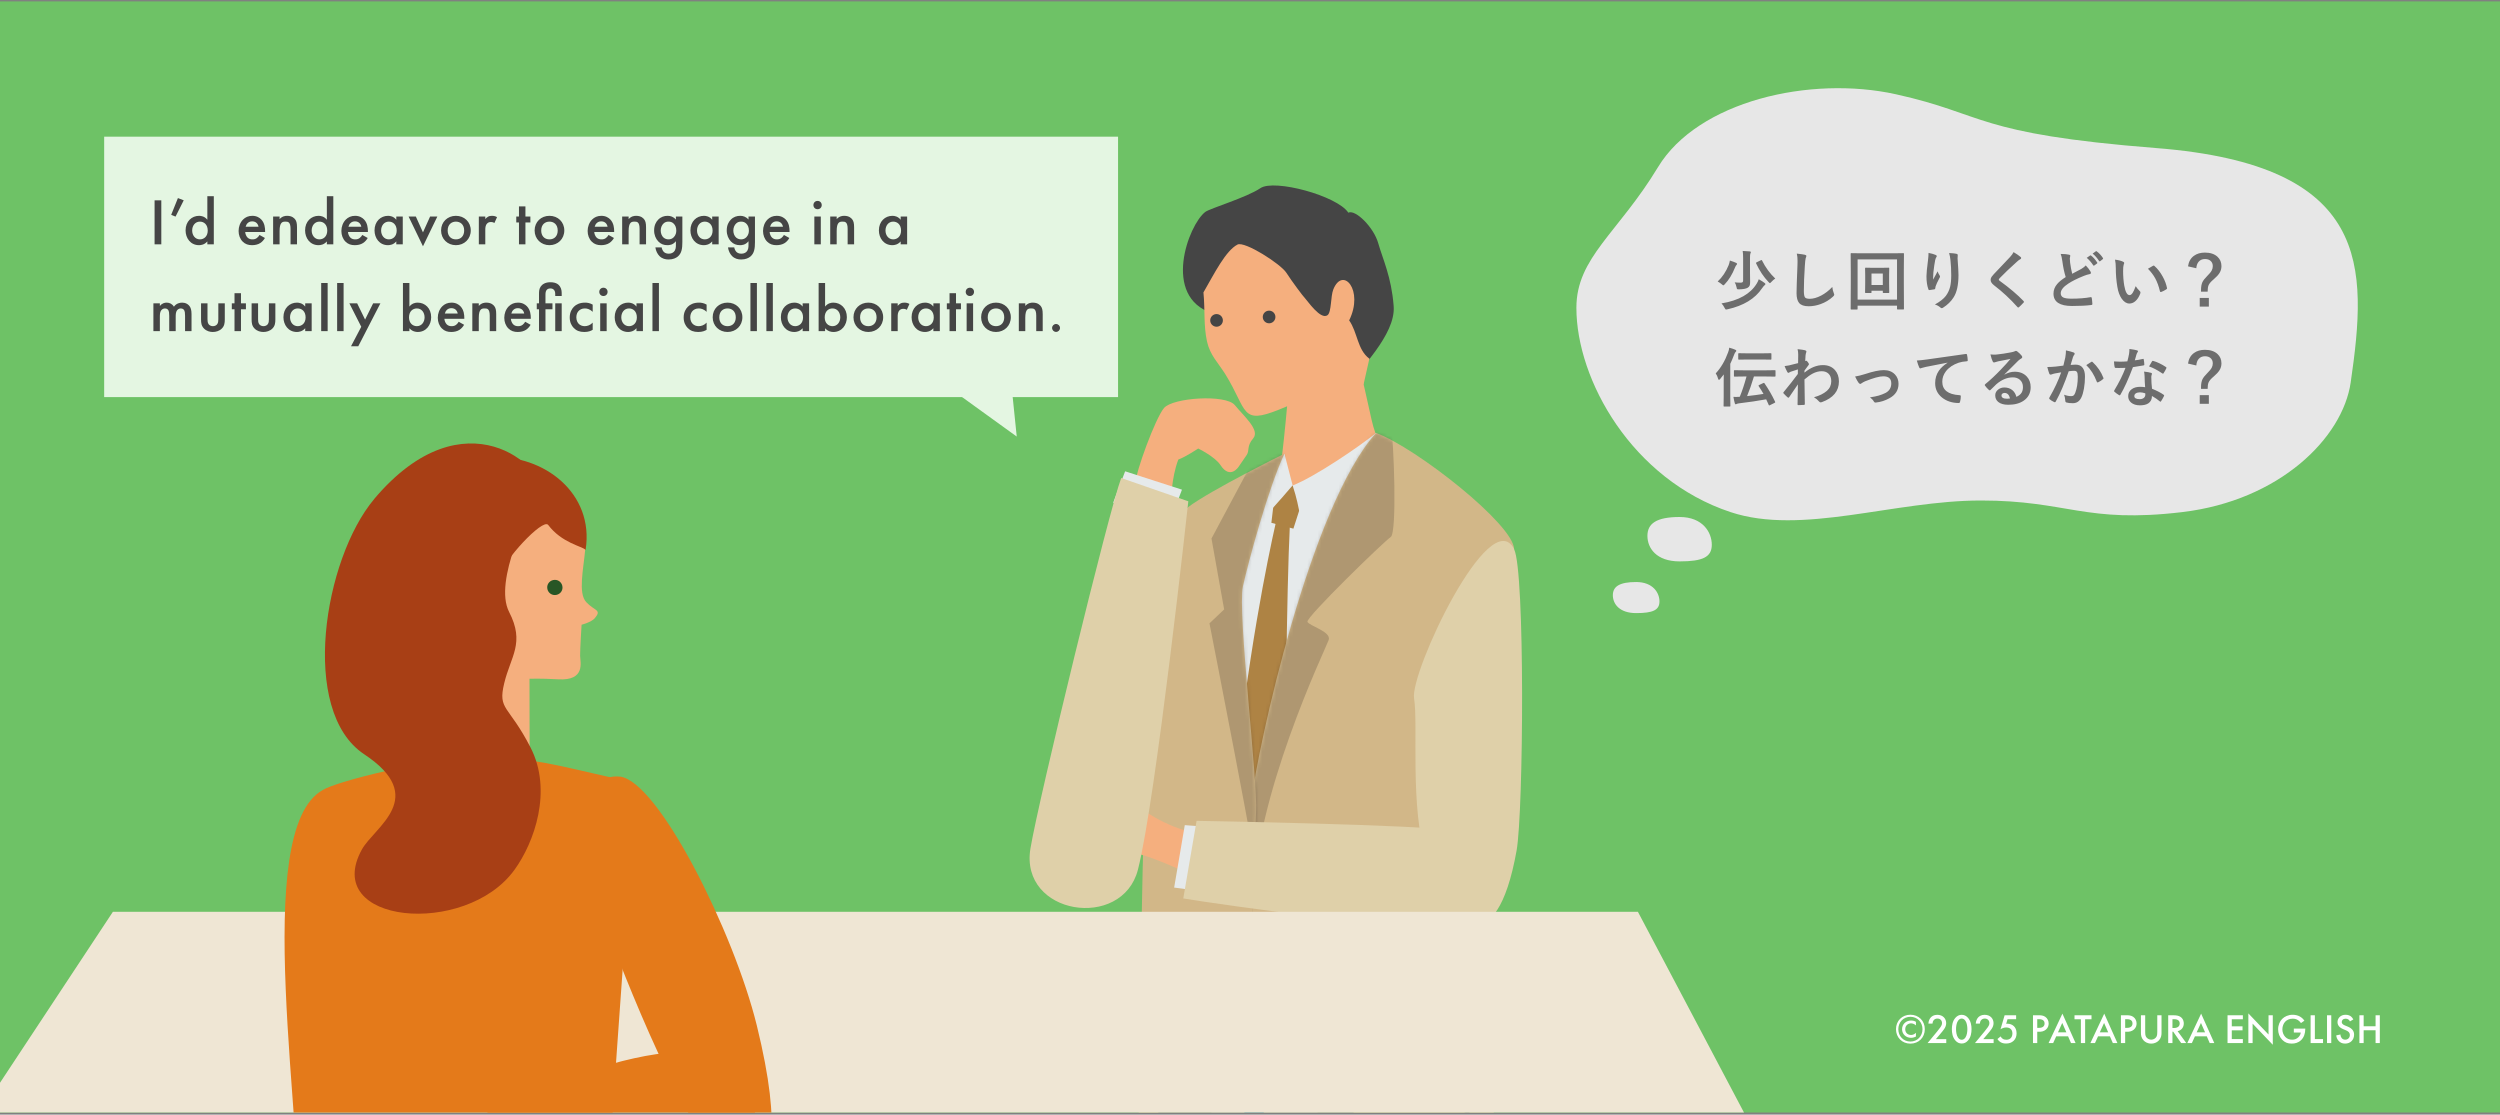 <svg width="720" height="321" viewBox="0 0 720 321" fill="none" xmlns="http://www.w3.org/2000/svg">
<rect x="0" y="0" width="720" height="321" fill="#808080" stroke="none"/>
<g clip-path="url(#clip0_6789_26159)">
<rect width="720" height="320" transform="translate(0 0.4)" fill="#6EC266"/>
<path d="M546.043 296.404C546.043 294.016 547.795 292.24 550.195 292.24C552.595 292.24 554.347 294.016 554.347 296.404C554.347 298.792 552.595 300.568 550.195 300.568C547.795 300.568 546.043 298.792 546.043 296.404ZM553.675 296.404C553.675 294.412 552.223 292.84 550.195 292.84C548.167 292.84 546.715 294.412 546.715 296.404C546.715 298.408 548.179 299.968 550.195 299.968C552.211 299.968 553.675 298.408 553.675 296.404ZM551.791 294.28V295.324C551.371 294.916 550.831 294.724 550.375 294.724C549.607 294.724 548.707 295.264 548.707 296.416C548.707 297.388 549.391 298.072 550.387 298.072C550.759 298.072 551.263 297.952 551.791 297.46V298.516C551.383 298.744 550.903 298.888 550.375 298.888C548.899 298.888 547.795 297.832 547.795 296.416C547.795 294.952 548.923 293.908 550.423 293.908C550.747 293.908 551.215 293.944 551.791 294.28ZM560.524 299.272V300.4H555.148L557.92 297.04C558.196 296.704 558.616 296.176 558.88 295.792C559.108 295.456 559.3 295.108 559.3 294.64C559.3 293.968 558.856 293.344 557.968 293.344C557.068 293.344 556.6 294.04 556.552 294.796H555.376C555.412 294.016 555.736 293.392 556.048 293.044C556.336 292.72 556.912 292.264 557.92 292.264C559.624 292.264 560.5 293.428 560.5 294.676C560.5 295.336 560.248 295.876 559.924 296.356C559.636 296.788 559.264 297.232 558.784 297.796L557.536 299.272H560.524ZM564.969 300.532C564.249 300.532 563.661 300.244 563.157 299.668C562.317 298.708 562.137 297.448 562.137 296.404C562.137 295.372 562.317 294.088 563.157 293.128C563.661 292.552 564.261 292.264 564.969 292.264C565.677 292.264 566.277 292.552 566.781 293.128C567.621 294.088 567.801 295.372 567.801 296.404C567.801 297.448 567.621 298.708 566.781 299.668C566.277 300.244 565.689 300.532 564.969 300.532ZM564.969 293.344C564.657 293.344 564.237 293.476 563.889 294.004C563.445 294.664 563.337 295.696 563.337 296.392C563.337 297.1 563.445 298.12 563.889 298.792C564.237 299.32 564.657 299.452 564.969 299.452C565.281 299.452 565.701 299.32 566.049 298.792C566.493 298.12 566.601 297.1 566.601 296.392C566.601 295.696 566.493 294.664 566.049 294.004C565.701 293.476 565.281 293.344 564.969 293.344ZM574.165 299.272V300.4H568.789L571.561 297.04C571.837 296.704 572.257 296.176 572.521 295.792C572.749 295.456 572.941 295.108 572.941 294.64C572.941 293.968 572.497 293.344 571.609 293.344C570.709 293.344 570.241 294.04 570.193 294.796H569.017C569.053 294.016 569.377 293.392 569.689 293.044C569.977 292.72 570.553 292.264 571.561 292.264C573.265 292.264 574.141 293.428 574.141 294.676C574.141 295.336 573.889 295.876 573.565 296.356C573.277 296.788 572.905 297.232 572.425 297.796L571.177 299.272H574.165ZM580.644 292.396V293.524H578.172L577.776 294.856C577.896 294.844 578.028 294.832 578.148 294.832C578.82 294.832 579.504 295.06 579.996 295.54C580.38 295.912 580.776 296.548 580.776 297.592C580.776 298.468 580.5 299.176 579.96 299.716C579.324 300.34 578.556 300.532 577.74 300.532C577.272 300.532 576.72 300.472 576.204 300.172C576.084 300.1 575.628 299.824 575.256 299.248L576.18 298.48C576.204 298.54 576.42 298.936 576.792 299.176C577.056 299.356 577.428 299.452 577.836 299.452C578.484 299.452 578.856 299.2 579.06 299.008C579.3 298.768 579.576 298.336 579.576 297.652C579.576 296.992 579.348 296.596 579.096 296.356C578.7 295.984 578.172 295.912 577.788 295.912C577.44 295.912 577.176 295.96 576.852 296.08C576.6 296.176 576.372 296.284 576.144 296.44L577.332 292.396H580.644ZM585.501 292.396H587.265C587.757 292.396 588.441 292.444 589.017 292.828C589.689 293.272 590.013 294.04 590.013 294.772C590.013 295.24 589.893 295.96 589.233 296.524C588.597 297.064 587.865 297.148 587.277 297.148H586.725V300.4H585.501V292.396ZM586.725 293.524V296.02H587.277C588.333 296.02 588.837 295.504 588.837 294.76C588.837 294.316 588.657 293.524 587.265 293.524H586.725ZM596.448 300.4L595.608 298.468H592.188L591.312 300.4H589.992L593.976 291.928L597.768 300.4H596.448ZM592.692 297.316H595.116L593.928 294.604L592.692 297.316ZM602.354 293.548H600.518V300.4H599.294V293.548H597.458V292.396H602.354V293.548ZM608.494 300.4L607.654 298.468H604.234L603.358 300.4H602.038L606.022 291.928L609.814 300.4H608.494ZM604.738 297.316H607.162L605.974 294.604L604.738 297.316ZM610.825 292.396H612.589C613.081 292.396 613.765 292.444 614.341 292.828C615.013 293.272 615.337 294.04 615.337 294.772C615.337 295.24 615.217 295.96 614.557 296.524C613.921 297.064 613.189 297.148 612.601 297.148H612.049V300.4H610.825V292.396ZM612.049 293.524V296.02H612.601C613.657 296.02 614.161 295.504 614.161 294.76C614.161 294.316 613.981 293.524 612.589 293.524H612.049ZM616.591 292.396H617.815V297.22C617.815 297.652 617.827 298.18 618.067 298.6C618.307 299.008 618.847 299.428 619.555 299.428C620.263 299.428 620.803 299.008 621.043 298.6C621.283 298.18 621.295 297.652 621.295 297.22V292.396H622.519V297.544C622.519 298.18 622.387 298.948 621.775 299.62C621.355 300.076 620.647 300.556 619.555 300.556C618.463 300.556 617.755 300.076 617.335 299.62C616.723 298.948 616.591 298.18 616.591 297.544V292.396ZM624.443 292.396H625.871C626.843 292.396 627.467 292.516 627.983 292.864C628.859 293.452 628.931 294.4 628.931 294.748C628.931 295.9 628.223 296.74 627.155 296.98L629.651 300.4H628.175L625.883 297.124H625.667V300.4H624.443V292.396ZM625.667 293.524V296.068H626.051C626.387 296.068 627.755 296.032 627.755 294.76C627.755 293.632 626.687 293.524 626.087 293.524H625.667ZM636.397 300.4L635.557 298.468H632.137L631.261 300.4H629.941L633.925 291.928L637.717 300.4H636.397ZM632.641 297.316H635.065L633.877 294.604L632.641 297.316ZM645.945 292.396V293.548H642.753V295.576H645.849V296.728H642.753V299.248H645.945V300.4H641.529V292.396H645.945ZM648.753 300.4H647.529V291.856L653.337 297.94V292.396H654.561V300.892L648.753 294.808V300.4ZM660.622 297.364V296.236H663.922V296.296C663.922 297.664 663.514 298.78 662.734 299.536C661.906 300.34 660.922 300.556 660.01 300.556C658.846 300.556 658.018 300.22 657.286 299.464C656.506 298.66 656.098 297.592 656.098 296.44C656.098 295.192 656.602 294.112 657.262 293.452C657.946 292.756 659.038 292.252 660.274 292.252C660.994 292.252 661.738 292.408 662.362 292.756C663.022 293.128 663.43 293.596 663.658 293.956L662.686 294.64C662.446 294.304 662.086 293.944 661.702 293.728C661.258 293.464 660.778 293.38 660.286 293.38C659.242 293.38 658.57 293.812 658.174 294.208C657.646 294.736 657.322 295.588 657.322 296.452C657.322 297.256 657.622 298.06 658.15 298.624C658.702 299.212 659.386 299.428 660.154 299.428C660.85 299.428 661.426 299.224 661.942 298.72C662.386 298.288 662.566 297.82 662.614 297.364H660.622ZM665.458 292.396H666.682V299.248H669.034V300.4H665.458V292.396ZM670.181 292.396H671.405V300.4H670.181V292.396ZM677.761 293.596L676.777 294.172C676.705 293.992 676.597 293.824 676.417 293.668C676.165 293.464 675.901 293.38 675.553 293.38C674.809 293.38 674.425 293.824 674.425 294.34C674.425 294.58 674.509 295 675.289 295.312L676.093 295.636C677.569 296.236 677.977 297.076 677.977 297.988C677.977 299.512 676.897 300.556 675.397 300.556C674.473 300.556 673.921 300.208 673.513 299.752C673.081 299.272 672.889 298.744 672.841 298.192L674.053 297.928C674.053 298.324 674.197 298.696 674.389 298.948C674.617 299.236 674.953 299.428 675.433 299.428C676.177 299.428 676.753 298.888 676.753 298.084C676.753 297.268 676.129 296.932 675.601 296.716L674.833 296.392C674.173 296.116 673.201 295.564 673.201 294.364C673.201 293.284 674.041 292.252 675.541 292.252C676.405 292.252 676.897 292.576 677.149 292.792C677.365 292.984 677.593 293.26 677.761 293.596ZM680.733 292.396V295.564H684.165V292.396H685.389V300.4H684.165V296.716H680.733V300.4H679.509V292.396H680.733Z" fill="white"/>
<g clip-path="url(#clip1_6789_26159)">
<path d="M400.136 130.995L376.546 129.062L348.909 146.746V325.254L379.098 323.54L400.136 130.995Z" fill="#E6EAEB"/>
<path d="M366.553 335.79L423.176 319.967C423.176 319.967 435.718 428.29 438.27 448.926C440.822 469.562 459.089 597.136 459.089 597.136L427.113 598.266C427.113 598.266 402.722 481.74 396.742 459.135C390.763 436.53 368.741 350.229 366.553 335.79Z" fill="#00535F"/>
<path d="M334.217 315.774H390.767C390.767 315.774 366.484 434.524 362.292 454.869C358.099 475.214 336.332 596.298 336.332 596.298L303.773 592.725C303.773 592.725 322.951 474.047 324.555 450.713C326.16 427.378 331.629 330.139 334.217 315.774Z" fill="#00535F"/>
<path d="M334.216 315.774H390.765V306.222H334.216V315.774Z" fill="#3E3A39"/>
<path d="M368.89 305.785V316.139H356.056V305.785H368.89ZM357.551 314.717H367.395V307.243H357.551V314.717Z" fill="#9FA0A0"/>
<path d="M349.07 90.217C349.07 90.217 347.6 88.858 349.881 90.775C356.549 96.46 370.689 108.312 370.689 108.312L389.205 110.238C390.908 106.782 402.091 96.495 401.371 88.115C400.736 79.729 398.211 74.581 396.927 70.035C395.643 65.489 390.375 60.239 388.316 61.247C385.128 56.381 366.986 51.486 363.004 54.187C359.021 56.887 348.492 60.005 347.118 61.038C342.271 64.732 334.531 85.514 349.155 90.21L349.07 90.217Z" fill="#454545"/>
<path d="M394.355 103.283C390.891 100.694 391 95.736 388.557 92.272C392.86 83.558 386.735 76.594 384 83.339C383.198 85.308 383.49 89.939 382.323 90.777C380.318 92.236 376.505 86.542 375.81 85.847C375.396 85.484 372.101 81.095 370.46 78.543C368.819 75.991 358.442 69.375 356.4 70.433C352.972 72.219 349.728 78.782 346.592 84.215C347.102 89.538 346.592 93.585 347.613 98.325C348.488 102.335 350.858 104.486 352.936 107.841C359.353 118.232 357.238 122.461 368.432 117.94C372.77 116.19 376.27 114.549 376.27 114.549L392.714 110.684L394.391 103.247L394.355 103.283Z" fill="#F5AF7E"/>
<path d="M365.499 93.113C366.505 93.113 367.322 92.297 367.322 91.29C367.322 90.283 366.505 89.467 365.499 89.467C364.492 89.467 363.676 90.283 363.676 91.29C363.676 92.297 364.492 93.113 365.499 93.113Z" fill="#454545"/>
<path d="M350.367 94.097C351.374 94.097 352.19 93.281 352.19 92.274C352.19 91.268 351.374 90.451 350.367 90.451C349.36 90.451 348.544 91.268 348.544 92.274C348.544 93.281 349.36 94.097 350.367 94.097Z" fill="#454545"/>
<path d="M371.474 108.28C371.474 108.28 369.359 133.365 368.265 137.631C367.171 141.897 375.193 146.162 375.193 146.162L395.464 130.156C395.464 130.156 397.069 126.948 395.975 124.286C394.881 121.625 392.766 109.338 391.162 105.072C389.558 100.806 371.401 108.28 371.401 108.28H371.474Z" fill="#F5AF7E"/>
<path d="M375.891 141.677L372.5 152.251L366.156 150.574L367.177 141.896L372.281 139.818L375.891 141.677Z" fill="#AE8344"/>
<path d="M396.306 124.687C391.785 128.406 378.696 137.339 372.279 139.818C374.685 147.074 374.138 150.465 375.998 151.194C377.857 151.923 404.145 136.245 403.744 133.474C403.343 130.703 396.27 124.687 396.27 124.687H396.306Z" fill="#E6EAEB"/>
<path d="M369.912 130.666L372.282 139.781C372.282 139.781 366.959 146.053 365.063 147.876C363.167 149.699 365.318 140.802 366.12 137.922C366.923 135.042 369.912 130.666 369.912 130.666Z" fill="#E6EAEB"/>
<path d="M370.678 218.571C369.876 210.55 370.97 151.412 371.772 148.167C370.715 146.271 368.308 146.818 368.308 146.818C368.308 146.818 363.095 167.637 358.464 201.508C353.834 235.379 358.464 247.119 358.464 247.119L370.678 218.571Z" fill="#AE8344"/>
<path d="M396.306 124.687C377.493 145.506 362.18 215.108 360.32 231.114C358.461 247.12 363.602 315.738 364.331 325.254C365.06 334.77 367.503 342.791 384.274 343.521C401.739 344.286 427.079 342.755 429.886 332.765C432.693 322.775 421.354 221.306 423.36 217.296C425.365 213.285 436.048 165.158 436.048 158.158C436.048 151.157 407.901 128.953 396.306 124.687Z" fill="#D2B788"/>
<mask id="mask0_6789_26159" style="mask-type:luminance" maskUnits="userSpaceOnUse" x="359" y="124" width="78" height="220">
<path d="M396.306 124.687C377.492 145.506 362.179 215.108 360.319 231.114C358.46 247.12 363.601 315.738 364.33 325.254C365.059 334.77 367.502 342.791 384.274 343.52C401.738 344.286 427.078 342.754 429.885 332.764C432.693 322.774 421.354 221.306 423.359 217.295C425.364 213.285 436.047 165.158 436.047 158.157C436.047 151.157 407.9 128.953 396.306 124.687Z" fill="white"/>
</mask>
<g mask="url(#mask0_6789_26159)">
<g opacity="0.2">
<g style="mix-blend-mode:multiply">
<path d="M400.533 121.624C401.444 127.129 402.392 153.453 400.533 154.657C398.673 155.86 375.995 177.882 376.542 179.085C377.089 180.288 383.469 181.892 382.667 184.299C381.865 186.705 360.864 229.91 360.864 261.12C360.864 292.33 349.926 230.311 349.926 230.311L372.276 153.891L388.027 124.686L400.533 121.624Z" fill="#231815"/>
</g>
</g>
</g>
<path d="M369.911 130.667C365.244 140.657 359.556 161.694 357.952 168.913C356.348 176.132 362.291 225.135 361.744 233.885C361.197 242.636 359.374 328.28 356.639 336.703C353.905 345.125 327.872 341.916 327.872 330.687C327.872 319.457 329.075 224.697 330.68 205.082C332.284 185.466 335.857 150.866 342.238 146.016C348.655 141.167 369.911 130.667 369.911 130.667Z" fill="#D2B788"/>
<mask id="mask1_6789_26159" style="mask-type:luminance" maskUnits="userSpaceOnUse" x="327" y="130" width="43" height="212">
<path d="M369.91 130.667C365.243 140.657 359.555 161.694 357.951 168.913C356.347 176.132 362.29 225.135 361.743 233.885C361.196 242.636 359.373 328.28 356.639 336.703C353.904 345.125 327.872 341.916 327.872 330.687C327.872 319.457 329.075 224.697 330.679 205.082C332.283 185.466 335.856 150.866 342.237 146.016C348.654 141.167 369.91 130.667 369.91 130.667Z" fill="white"/>
</mask>
<g mask="url(#mask1_6789_26159)">
<g opacity="0.2">
<g style="mix-blend-mode:multiply">
<path d="M361.997 130.594L348.908 155.095L352.554 175.513L348.324 179.523C348.324 179.523 362.361 250.766 364.33 265.569C366.299 280.372 366.153 169.533 366.153 169.533L374.138 131.761L370.164 126.182L361.997 130.63V130.594Z" fill="#231815"/>
</g>
</g>
</g>
<path d="M346.141 239.536C340.27 240.594 329.077 233.666 327.728 232.062C326.379 230.458 309.608 238.734 310.92 244.604C312.233 250.474 324.52 247.302 325.869 245.953C327.218 244.604 341.073 251.021 341.073 251.021L346.141 239.536Z" fill="#F5AF7E"/>
<path d="M436.055 158.158C439.227 164.356 438.789 233.594 436.784 244.933C430.914 277.929 417.387 267.793 410.788 247.448C405.975 232.573 408.491 208.545 407.251 201.144C406.011 193.743 429.127 144.595 436.091 158.158H436.055Z" fill="#DFD0A9"/>
<path d="M349.349 257.147L338.156 255.616L341.218 237.641L355.729 238.735L349.349 257.147Z" fill="#E6EAEB"/>
<path d="M340.784 258.751L344.613 236.401C344.613 236.401 410.204 237.532 418.189 239.209C426.174 240.886 439.044 264.877 424.642 266.918C410.241 268.96 350.264 260.356 340.784 258.751Z" fill="#DFD0A9"/>
<path d="M326.925 139.308C327.107 135.881 332.722 120.495 335.238 117.505C337.753 114.515 353.03 113.494 355.619 116.666C358.207 119.838 362.947 123.849 360.942 126.219C358.937 128.589 359.958 129.683 359.046 131.032L356.749 134.386C356.749 134.386 354.306 138.251 351.499 133.948C349.895 131.506 345.082 129.172 345.082 129.172C345.082 129.172 341.436 131.615 339.358 132.344C337.316 137.667 337.279 144.34 337.279 144.34L326.925 139.235V139.308Z" fill="#F5AF7E"/>
<path d="M320.609 144.74L324.037 135.735L340.407 141.021L335.266 154.548L320.609 144.74Z" fill="#E6EAEB"/>
<path d="M322.91 137.667L342.234 144.376C342.234 144.376 332.864 230.531 327.723 250.475C323.202 268.085 293.56 263.564 296.769 244.349C299.138 230.167 319.447 146.709 322.91 137.667Z" fill="#DFD0A9"/>
</g>
<path d="M521.75 357.271H-30.003L32.52 262.59H471.711L521.75 357.271Z" fill="#EFE6D4"/>
<path d="M137.373 193.972C127.65 190.987 100.947 165.473 119.254 143.094C125.441 135.53 133.544 132.015 141.356 131.625C156.742 130.884 171.19 142.12 168.662 158.311C149.594 162.201 137.407 194.017 137.407 194.017L137.373 193.972Z" fill="#A83F15"/>
<path d="M133.355 210.942C133.848 208.011 136.389 195.986 136.649 193.967C139.221 191.029 134.79 181.281 135.615 179.239C125.607 170.574 135.882 161.754 139.179 167.544C142.527 173.303 143.73 174.457 144.56 173.566C145.427 172.681 144.166 168.78 144.386 165.327C144.604 161.914 156.302 149.13 157.875 151.179C161.758 156.354 167.699 157.354 168.541 158.289C168.047 163.837 166.431 170.823 168.832 173.408C171.233 175.994 173.43 175.531 171.284 178.064C170.294 179.207 167.496 179.925 167.496 179.925C167.496 179.925 167.046 187.107 167.071 188.856C167.095 190.605 168.764 196.121 160.734 195.642C155.434 195.345 152.494 195.484 152.494 195.484L152.536 220.635C152.536 220.635 129.269 224.769 133.283 210.89L133.355 210.942Z" fill="#F5AF7E"/>
<path d="M162 169.163C162.037 170.359 161.073 171.347 159.831 171.376C158.625 171.41 157.629 170.45 157.597 169.215C157.559 168.018 158.523 167.031 159.766 167.002C160.972 166.967 161.968 167.928 162 169.163Z" fill="#285625"/>
<path d="M178.509 223.644C189.642 224.942 211.347 268.412 217.968 295.362C225.51 326.084 222.052 337 215.374 338.38C202.915 340.926 180.217 281.766 176.208 271.345C172.2 260.924 162.7 221.825 178.513 223.684L178.509 223.644Z" fill="#E47A1A"/>
<path d="M207.54 330.308C196.081 336.509 136.958 346.235 133.436 344.906C129.886 343.548 126.487 330.375 128.52 327.175C130.581 324.004 190.724 293.805 208.935 305.73C227.145 317.656 212.683 327.552 207.511 330.336L207.54 330.308Z" fill="#E47A1A"/>
<path d="M86.442 362.021C87.604 323.911 72 239 93 227.5C97 225 123.349 218.397 137.295 218.197C137.295 218.197 137.375 218.157 137.415 218.157C137.856 218.157 138.337 218.157 138.778 218.157C139.218 218.157 139.699 218.157 140.14 218.157C140.14 218.157 140.22 218.157 140.26 218.197C154.206 218.397 159.105 220.12 178.501 224.488C186.5 226.29 173.798 323.871 175 362.021C175.441 376.407 173.678 385.744 175 389.11C163.018 391.555 151.321 392.036 139.299 392.076C139.299 392.076 138.978 392.076 138.818 392.076C138.657 392.076 138.497 392.076 138.337 392.076C126.315 392.076 98.504 391.595 86.522 389.11C87.844 385.744 86.081 376.407 86.522 362.021H86.442Z" fill="#E47A1A"/>
<path d="M107.761 143.733C93.275 160.965 86.14 204.776 104.86 217.207C123.62 229.645 107.849 238.135 104.239 244.626C92.357 266.103 134.046 269.988 148.141 250.549C153.915 242.597 159.179 227.699 152.801 215.283C146.423 202.868 143.332 204.608 145.209 196.794C147.083 188.979 151.236 185.197 146.628 176.251C142.021 167.306 152.499 147.06 155.113 141.273C157.724 135.487 134.023 112.54 107.715 143.764L107.761 143.733Z" fill="#A83F15"/>
<path d="M30 39.364H322V114.364H30V39.364Z" fill="#E4F6E2"/>
<path d="M292.819 125.73L275.879 113.492L290.682 104.898L292.819 125.73Z" fill="#E4F6E2"/>
<path d="M44.52 57.691H46.458V70.364H44.52V57.691ZM49.303 61.87L51.241 57.044L52.913 57.691L50.557 62.383L49.303 61.87ZM59.715 63.295V56.513H61.577V70.364H59.715V69.528C58.898 70.478 57.891 70.611 57.321 70.611C54.851 70.611 53.445 68.558 53.445 66.355C53.445 63.752 55.231 62.156 57.34 62.156C57.929 62.156 58.955 62.307 59.715 63.295ZM57.568 63.828C56.219 63.828 55.345 64.968 55.345 66.392C55.345 67.779 56.219 68.939 57.568 68.939C58.746 68.939 59.829 68.084 59.829 66.412C59.829 64.663 58.746 63.828 57.568 63.828ZM74.738 67.665L76.296 68.54C75.954 69.147 75.46 69.68 74.947 70.002C74.301 70.421 73.446 70.611 72.591 70.611C71.527 70.611 70.653 70.344 69.893 69.585C69.133 68.825 68.715 67.722 68.715 66.525C68.715 65.29 69.152 64.094 69.988 63.239C70.653 62.574 71.527 62.156 72.667 62.156C73.94 62.156 74.757 62.706 75.232 63.2C76.258 64.264 76.353 65.746 76.353 66.582V66.811H70.615C70.653 67.38 70.9 68.026 71.299 68.425C71.736 68.862 72.268 68.939 72.724 68.939C73.237 68.939 73.617 68.825 73.997 68.54C74.32 68.293 74.567 67.969 74.738 67.665ZM70.748 65.29H74.453C74.377 64.853 74.168 64.474 73.883 64.207C73.636 63.98 73.237 63.752 72.629 63.752C71.983 63.752 71.565 64.017 71.318 64.264C71.052 64.511 70.843 64.891 70.748 65.29ZM78.66 70.364V62.364H80.522V63.105C81.32 62.212 82.232 62.156 82.688 62.156C84.17 62.156 84.797 62.897 85.044 63.239C85.348 63.675 85.538 64.227 85.538 65.462V70.364H83.676V65.918C83.676 63.885 82.916 63.828 82.213 63.828C81.377 63.828 80.522 63.941 80.522 66.525V70.364H78.66ZM94.132 63.295V56.513H95.994V70.364H94.132V69.528C93.315 70.478 92.308 70.611 91.738 70.611C89.268 70.611 87.862 68.558 87.862 66.355C87.862 63.752 89.648 62.156 91.757 62.156C92.346 62.156 93.372 62.307 94.132 63.295ZM91.985 63.828C90.636 63.828 89.762 64.968 89.762 66.392C89.762 67.779 90.636 68.939 91.985 68.939C93.163 68.939 94.246 68.084 94.246 66.412C94.246 64.663 93.163 63.828 91.985 63.828ZM104.34 67.665L105.898 68.54C105.556 69.147 105.062 69.68 104.549 70.002C103.903 70.421 103.048 70.611 102.193 70.611C101.129 70.611 100.255 70.344 99.496 69.585C98.736 68.825 98.317 67.722 98.317 66.525C98.317 65.29 98.754 64.094 99.591 63.239C100.255 62.574 101.129 62.156 102.269 62.156C103.542 62.156 104.359 62.706 104.834 63.2C105.86 64.264 105.955 65.746 105.955 66.582V66.811H100.217C100.255 67.38 100.502 68.026 100.901 68.425C101.338 68.862 101.87 68.939 102.326 68.939C102.839 68.939 103.219 68.825 103.599 68.54C103.922 68.293 104.169 67.969 104.34 67.665ZM100.35 65.29H104.055C103.979 64.853 103.77 64.474 103.485 64.207C103.238 63.98 102.839 63.752 102.231 63.752C101.585 63.752 101.167 64.017 100.92 64.264C100.654 64.511 100.445 64.891 100.35 65.29ZM114.133 63.295V62.364H115.995V70.364H114.133V69.528C113.316 70.478 112.309 70.611 111.739 70.611C109.269 70.611 107.863 68.558 107.863 66.355C107.863 63.752 109.649 62.156 111.758 62.156C112.347 62.156 113.373 62.307 114.133 63.295ZM111.986 63.828C110.637 63.828 109.763 64.968 109.763 66.392C109.763 67.779 110.637 68.939 111.986 68.939C113.164 68.939 114.247 68.084 114.247 66.412C114.247 64.663 113.164 63.828 111.986 63.828ZM117.673 62.364H119.763L121.815 66.924L123.867 62.364H125.957L121.815 70.933L117.673 62.364ZM131.305 62.156C133.718 62.156 135.58 63.904 135.58 66.374C135.58 68.825 133.718 70.611 131.305 70.611C128.892 70.611 127.03 68.825 127.03 66.374C127.03 63.904 128.892 62.156 131.305 62.156ZM131.305 68.939C132.768 68.939 133.68 67.931 133.68 66.392C133.68 64.569 132.483 63.828 131.305 63.828C130.127 63.828 128.93 64.569 128.93 66.392C128.93 67.931 129.842 68.939 131.305 68.939ZM137.903 70.364V62.364H139.765V63.087C139.974 62.84 140.278 62.574 140.544 62.422C140.905 62.212 141.266 62.156 141.684 62.156C142.14 62.156 142.634 62.231 143.147 62.535L142.387 64.227C141.969 63.961 141.627 63.941 141.437 63.941C141.038 63.941 140.639 63.998 140.278 64.379C139.765 64.93 139.765 65.689 139.765 66.222V70.364H137.903ZM152.75 64.075H151.325V70.364H149.463V64.075H148.684V62.364H149.463V59.438H151.325V62.364H152.75V64.075ZM158.245 62.156C160.658 62.156 162.52 63.904 162.52 66.374C162.52 68.825 160.658 70.611 158.245 70.611C155.832 70.611 153.97 68.825 153.97 66.374C153.97 63.904 155.832 62.156 158.245 62.156ZM158.245 68.939C159.708 68.939 160.62 67.931 160.62 66.392C160.62 64.569 159.423 63.828 158.245 63.828C157.067 63.828 155.87 64.569 155.87 66.392C155.87 67.931 156.782 68.939 158.245 68.939ZM175.262 67.665L176.82 68.54C176.478 69.147 175.984 69.68 175.471 70.002C174.825 70.421 173.97 70.611 173.115 70.611C172.051 70.611 171.177 70.344 170.417 69.585C169.657 68.825 169.239 67.722 169.239 66.525C169.239 65.29 169.676 64.094 170.512 63.239C171.177 62.574 172.051 62.156 173.191 62.156C174.464 62.156 175.281 62.706 175.756 63.2C176.782 64.264 176.877 65.746 176.877 66.582V66.811H171.139C171.177 67.38 171.424 68.026 171.823 68.425C172.26 68.862 172.792 68.939 173.248 68.939C173.761 68.939 174.141 68.825 174.521 68.54C174.844 68.293 175.091 67.969 175.262 67.665ZM171.272 65.29H174.977C174.901 64.853 174.692 64.474 174.407 64.207C174.16 63.98 173.761 63.752 173.153 63.752C172.507 63.752 172.089 64.017 171.842 64.264C171.576 64.511 171.367 64.891 171.272 65.29ZM179.184 70.364V62.364H181.046V63.105C181.844 62.212 182.756 62.156 183.212 62.156C184.694 62.156 185.321 62.897 185.568 63.239C185.872 63.675 186.062 64.227 186.062 65.462V70.364H184.2V65.918C184.2 63.885 183.44 63.828 182.737 63.828C181.901 63.828 181.046 63.941 181.046 66.525V70.364H179.184ZM194.657 63.239V62.364H196.519V69.718C196.519 71.599 196.31 72.948 195.208 73.879C194.695 74.296 193.859 74.734 192.548 74.734C191.617 74.734 190.686 74.505 189.926 73.746C189.337 73.156 188.881 72.225 188.748 71.257H190.553C190.629 71.694 190.857 72.207 191.142 72.51C191.37 72.757 191.826 73.061 192.586 73.061C193.365 73.061 193.821 72.757 194.049 72.529C194.657 71.941 194.657 71.105 194.657 70.516V69.471C193.802 70.553 192.757 70.611 192.225 70.611C191.199 70.611 190.344 70.326 189.584 69.528C188.862 68.767 188.387 67.684 188.387 66.355C188.387 64.891 188.938 63.885 189.565 63.258C190.363 62.441 191.313 62.156 192.282 62.156C193.08 62.156 193.973 62.422 194.657 63.239ZM192.51 63.828C191.997 63.828 191.522 63.961 191.104 64.359C190.629 64.796 190.287 65.537 190.287 66.392C190.287 67.191 190.591 67.969 191.085 68.406C191.427 68.71 191.94 68.939 192.51 68.939C193.099 68.939 193.612 68.767 194.068 68.293C194.619 67.704 194.771 67.019 194.771 66.412C194.771 65.519 194.486 64.853 194.011 64.397C193.555 63.941 193.042 63.828 192.51 63.828ZM205.112 63.295V62.364H206.974V70.364H205.112V69.528C204.295 70.478 203.288 70.611 202.718 70.611C200.248 70.611 198.842 68.558 198.842 66.355C198.842 63.752 200.628 62.156 202.737 62.156C203.326 62.156 204.352 62.307 205.112 63.295ZM202.965 63.828C201.616 63.828 200.742 64.968 200.742 66.392C200.742 67.779 201.616 68.939 202.965 68.939C204.143 68.939 205.226 68.084 205.226 66.412C205.226 64.663 204.143 63.828 202.965 63.828ZM215.568 63.239V62.364H217.43V69.718C217.43 71.599 217.221 72.948 216.119 73.879C215.606 74.296 214.77 74.734 213.459 74.734C212.528 74.734 211.597 74.505 210.837 73.746C210.248 73.156 209.792 72.225 209.659 71.257H211.464C211.54 71.694 211.768 72.207 212.053 72.51C212.281 72.757 212.737 73.061 213.497 73.061C214.276 73.061 214.732 72.757 214.96 72.529C215.568 71.941 215.568 71.105 215.568 70.516V69.471C214.713 70.553 213.668 70.611 213.136 70.611C212.11 70.611 211.255 70.326 210.495 69.528C209.773 68.767 209.298 67.684 209.298 66.355C209.298 64.891 209.849 63.885 210.476 63.258C211.274 62.441 212.224 62.156 213.193 62.156C213.991 62.156 214.884 62.422 215.568 63.239ZM213.421 63.828C212.908 63.828 212.433 63.961 212.015 64.359C211.54 64.796 211.198 65.537 211.198 66.392C211.198 67.191 211.502 67.969 211.996 68.406C212.338 68.71 212.851 68.939 213.421 68.939C214.01 68.939 214.523 68.767 214.979 68.293C215.53 67.704 215.682 67.019 215.682 66.412C215.682 65.519 215.397 64.853 214.922 64.397C214.466 63.941 213.953 63.828 213.421 63.828ZM225.776 67.665L227.334 68.54C226.992 69.147 226.498 69.68 225.985 70.002C225.339 70.421 224.484 70.611 223.629 70.611C222.565 70.611 221.691 70.344 220.931 69.585C220.171 68.825 219.753 67.722 219.753 66.525C219.753 65.29 220.19 64.094 221.026 63.239C221.691 62.574 222.565 62.156 223.705 62.156C224.978 62.156 225.795 62.706 226.27 63.2C227.296 64.264 227.391 65.746 227.391 66.582V66.811H221.653C221.691 67.38 221.938 68.026 222.337 68.425C222.774 68.862 223.306 68.939 223.762 68.939C224.275 68.939 224.655 68.825 225.035 68.54C225.358 68.293 225.605 67.969 225.776 67.665ZM221.786 65.29H225.491C225.415 64.853 225.206 64.474 224.921 64.207C224.674 63.98 224.275 63.752 223.667 63.752C223.021 63.752 222.603 64.017 222.356 64.264C222.09 64.511 221.881 64.891 221.786 65.29ZM234.531 62.364H236.393V70.364H234.531V62.364ZM234.265 59.059C234.265 58.374 234.778 57.861 235.462 57.861C236.146 57.861 236.659 58.374 236.659 59.059C236.659 59.742 236.146 60.255 235.462 60.255C234.778 60.255 234.265 59.742 234.265 59.059ZM239.104 70.364V62.364H240.966V63.105C241.764 62.212 242.676 62.156 243.132 62.156C244.614 62.156 245.241 62.897 245.488 63.239C245.792 63.675 245.982 64.227 245.982 65.462V70.364H244.12V65.918C244.12 63.885 243.36 63.828 242.657 63.828C241.821 63.828 240.966 63.941 240.966 66.525V70.364H239.104ZM259.391 63.295V62.364H261.253V70.364H259.391V69.528C258.574 70.478 257.567 70.611 256.997 70.611C254.527 70.611 253.121 68.558 253.121 66.355C253.121 63.752 254.907 62.156 257.016 62.156C257.605 62.156 258.631 62.307 259.391 63.295ZM257.244 63.828C255.895 63.828 255.021 64.968 255.021 66.392C255.021 67.779 255.895 68.939 257.244 68.939C258.422 68.939 259.505 68.084 259.505 66.412C259.505 64.663 258.422 63.828 257.244 63.828ZM44.178 95.364V87.365H46.04V88.106C46.667 87.346 47.408 87.156 48.016 87.156C48.852 87.156 49.631 87.555 50.087 88.334C50.752 87.383 51.759 87.156 52.462 87.156C53.431 87.156 54.286 87.612 54.742 88.409C54.894 88.675 55.16 89.264 55.16 90.424V95.364H53.298V90.956C53.298 90.062 53.203 89.701 53.127 89.531C53.013 89.227 52.728 88.828 52.063 88.828C51.607 88.828 51.208 89.075 50.961 89.416C50.638 89.873 50.6 90.556 50.6 91.24V95.364H48.738V90.956C48.738 90.062 48.643 89.701 48.567 89.531C48.453 89.227 48.168 88.828 47.503 88.828C47.047 88.828 46.648 89.075 46.401 89.416C46.078 89.873 46.04 90.556 46.04 91.24V95.364H44.178ZM57.899 87.365H59.761V91.944C59.761 92.418 59.78 92.969 60.103 93.388C60.35 93.71 60.787 93.939 61.319 93.939C61.851 93.939 62.288 93.71 62.535 93.388C62.858 92.969 62.877 92.418 62.877 91.944V87.365H64.739V92.001C64.739 93.026 64.625 93.882 63.884 94.623C63.162 95.344 62.174 95.611 61.281 95.611C60.464 95.611 59.476 95.364 58.754 94.623C58.013 93.882 57.899 93.026 57.899 92.001V87.365ZM70.826 89.075H69.401V95.364H67.539V89.075H66.76V87.365H67.539V84.439H69.401V87.365H70.826V89.075ZM72.463 87.365H74.326V91.944C74.326 92.418 74.344 92.969 74.668 93.388C74.915 93.71 75.352 93.939 75.883 93.939C76.415 93.939 76.853 93.71 77.1 93.388C77.422 92.969 77.442 92.418 77.442 91.944V87.365H79.303V92.001C79.303 93.026 79.189 93.882 78.448 94.623C77.727 95.344 76.739 95.611 75.846 95.611C75.028 95.611 74.04 95.364 73.319 94.623C72.578 93.882 72.463 93.026 72.463 92.001V87.365ZM87.899 88.296V87.365H89.761V95.364H87.899V94.528C87.082 95.478 86.075 95.611 85.505 95.611C83.035 95.611 81.629 93.558 81.629 91.355C81.629 88.751 83.415 87.156 85.524 87.156C86.113 87.156 87.139 87.308 87.899 88.296ZM85.752 88.828C84.403 88.828 83.529 89.968 83.529 91.392C83.529 92.779 84.403 93.939 85.752 93.939C86.93 93.939 88.013 93.084 88.013 91.412C88.013 89.663 86.93 88.828 85.752 88.828ZM92.502 81.513H94.364V95.364H92.502V81.513ZM97.094 81.513H98.956V95.364H97.094V81.513ZM101.097 99.715L104.042 94.109L100.622 87.365H102.864L105.144 92.038L107.462 87.365H109.552L103.187 99.715H101.097ZM117.908 81.513V88.296C118.668 87.308 119.694 87.156 120.283 87.156C122.392 87.156 124.178 88.751 124.178 91.355C124.178 93.558 122.772 95.611 120.302 95.611C119.732 95.611 118.725 95.478 117.908 94.528V95.364H116.046V81.513H117.908ZM120.055 88.828C118.877 88.828 117.794 89.663 117.794 91.412C117.794 93.084 118.877 93.939 120.055 93.939C121.404 93.939 122.278 92.779 122.278 91.392C122.278 89.968 121.404 88.828 120.055 88.828ZM132.106 92.665L133.664 93.54C133.322 94.147 132.828 94.68 132.315 95.002C131.669 95.421 130.814 95.611 129.959 95.611C128.895 95.611 128.021 95.344 127.261 94.585C126.501 93.825 126.083 92.722 126.083 91.525C126.083 90.29 126.52 89.094 127.356 88.239C128.021 87.573 128.895 87.156 130.035 87.156C131.308 87.156 132.125 87.707 132.6 88.201C133.626 89.264 133.721 90.746 133.721 91.582V91.811H127.983C128.021 92.38 128.268 93.026 128.667 93.425C129.104 93.862 129.636 93.939 130.092 93.939C130.605 93.939 130.985 93.825 131.365 93.54C131.688 93.293 131.935 92.969 132.106 92.665ZM128.116 90.29H131.821C131.745 89.853 131.536 89.474 131.251 89.207C131.004 88.98 130.605 88.751 129.997 88.751C129.351 88.751 128.933 89.017 128.686 89.264C128.42 89.511 128.211 89.891 128.116 90.29ZM136.028 95.364V87.365H137.89V88.106C138.688 87.213 139.6 87.156 140.056 87.156C141.538 87.156 142.165 87.897 142.412 88.239C142.716 88.675 142.906 89.227 142.906 90.462V95.364H141.044V90.918C141.044 88.885 140.284 88.828 139.581 88.828C138.745 88.828 137.89 88.942 137.89 91.525V95.364H136.028ZM151.254 92.665L152.812 93.54C152.47 94.147 151.976 94.68 151.463 95.002C150.817 95.421 149.962 95.611 149.107 95.611C148.043 95.611 147.169 95.344 146.409 94.585C145.649 93.825 145.231 92.722 145.231 91.525C145.231 90.29 145.668 89.094 146.504 88.239C147.169 87.573 148.043 87.156 149.183 87.156C150.456 87.156 151.273 87.707 151.748 88.201C152.774 89.264 152.869 90.746 152.869 91.582V91.811H147.131C147.169 92.38 147.416 93.026 147.815 93.425C148.252 93.862 148.784 93.939 149.24 93.939C149.753 93.939 150.133 93.825 150.513 93.54C150.836 93.293 151.083 92.969 151.254 92.665ZM147.264 90.29H150.969C150.893 89.853 150.684 89.474 150.399 89.207C150.152 88.98 149.753 88.751 149.145 88.751C148.499 88.751 148.081 89.017 147.834 89.264C147.568 89.511 147.359 89.891 147.264 90.29ZM159.109 89.075H157.095V95.364H155.233V89.075H154.587V87.365H155.233V84.704C155.233 83.945 155.252 83.204 155.727 82.519C156.145 81.93 156.962 81.284 158.501 81.284C160.344 81.284 160.99 82.082 161.275 82.519C161.75 83.279 161.769 83.945 161.769 84.704V85.255H159.907V84.913C159.907 84.572 159.926 84.097 159.679 83.678C159.394 83.204 158.957 83.07 158.501 83.07C157.874 83.07 157.513 83.337 157.323 83.678C157.228 83.831 157.095 84.153 157.095 84.913V87.365H159.109V89.075ZM159.907 87.365H161.769V95.364H159.907V87.365ZM170.694 87.725V89.816C169.839 88.98 169.003 88.828 168.433 88.828C167.559 88.828 167.008 89.189 166.666 89.531C166.324 89.873 165.982 90.481 165.982 91.374C165.982 92.305 166.343 92.931 166.704 93.293C167.122 93.692 167.711 93.939 168.395 93.939C169.155 93.939 170.048 93.635 170.694 92.912V94.984C170.238 95.269 169.497 95.611 168.262 95.611C166.932 95.611 165.982 95.231 165.222 94.433C164.652 93.844 164.082 92.894 164.082 91.43C164.082 89.93 164.709 88.922 165.298 88.334C165.925 87.707 166.932 87.156 168.509 87.156C169.117 87.156 169.839 87.251 170.694 87.725ZM172.858 87.365H174.72V95.364H172.858V87.365ZM172.592 84.058C172.592 83.374 173.105 82.862 173.789 82.862C174.473 82.862 174.986 83.374 174.986 84.058C174.986 84.743 174.473 85.255 173.789 85.255C173.105 85.255 172.592 84.743 172.592 84.058ZM183.302 88.296V87.365H185.164V95.364H183.302V94.528C182.485 95.478 181.478 95.611 180.908 95.611C178.438 95.611 177.032 93.558 177.032 91.355C177.032 88.751 178.818 87.156 180.927 87.156C181.516 87.156 182.542 87.308 183.302 88.296ZM181.155 88.828C179.806 88.828 178.932 89.968 178.932 91.392C178.932 92.779 179.806 93.939 181.155 93.939C182.333 93.939 183.416 93.084 183.416 91.412C183.416 89.663 182.333 88.828 181.155 88.828ZM187.906 81.513H189.768V95.364H187.906V81.513ZM203.506 87.725V89.816C202.651 88.98 201.815 88.828 201.245 88.828C200.371 88.828 199.82 89.189 199.478 89.531C199.136 89.873 198.794 90.481 198.794 91.374C198.794 92.305 199.155 92.931 199.516 93.293C199.934 93.692 200.523 93.939 201.207 93.939C201.967 93.939 202.86 93.635 203.506 92.912V94.984C203.05 95.269 202.309 95.611 201.074 95.611C199.744 95.611 198.794 95.231 198.034 94.433C197.464 93.844 196.894 92.894 196.894 91.43C196.894 89.93 197.521 88.922 198.11 88.334C198.737 87.707 199.744 87.156 201.321 87.156C201.929 87.156 202.651 87.251 203.506 87.725ZM209.528 87.156C211.941 87.156 213.803 88.903 213.803 91.374C213.803 93.825 211.941 95.611 209.528 95.611C207.115 95.611 205.253 93.825 205.253 91.374C205.253 88.903 207.115 87.156 209.528 87.156ZM209.528 93.939C210.991 93.939 211.903 92.931 211.903 91.392C211.903 89.569 210.706 88.828 209.528 88.828C208.35 88.828 207.153 89.569 207.153 91.392C207.153 92.931 208.065 93.939 209.528 93.939ZM216.126 81.513H217.988V95.364H216.126V81.513ZM220.718 81.513H222.58V95.364H220.718V81.513ZM231.162 88.296V87.365H233.024V95.364H231.162V94.528C230.345 95.478 229.338 95.611 228.768 95.611C226.298 95.611 224.892 93.558 224.892 91.355C224.892 88.751 226.678 87.156 228.787 87.156C229.376 87.156 230.402 87.308 231.162 88.296ZM229.015 88.828C227.666 88.828 226.792 89.968 226.792 91.392C226.792 92.779 227.666 93.939 229.015 93.939C230.193 93.939 231.276 93.084 231.276 91.412C231.276 89.663 230.193 88.828 229.015 88.828ZM237.627 81.513V88.296C238.387 87.308 239.413 87.156 240.002 87.156C242.111 87.156 243.897 88.751 243.897 91.355C243.897 93.558 242.491 95.611 240.021 95.611C239.451 95.611 238.444 95.478 237.627 94.528V95.364H235.765V81.513H237.627ZM239.774 88.828C238.596 88.828 237.513 89.663 237.513 91.412C237.513 93.084 238.596 93.939 239.774 93.939C241.123 93.939 241.997 92.779 241.997 91.392C241.997 89.968 241.123 88.828 239.774 88.828ZM250.077 87.156C252.49 87.156 254.352 88.903 254.352 91.374C254.352 93.825 252.49 95.611 250.077 95.611C247.664 95.611 245.802 93.825 245.802 91.374C245.802 88.903 247.664 87.156 250.077 87.156ZM250.077 93.939C251.54 93.939 252.452 92.931 252.452 91.392C252.452 89.569 251.255 88.828 250.077 88.828C248.899 88.828 247.702 89.569 247.702 91.392C247.702 92.931 248.614 93.939 250.077 93.939ZM256.675 95.364V87.365H258.537V88.087C258.746 87.84 259.05 87.573 259.316 87.421C259.677 87.213 260.038 87.156 260.456 87.156C260.912 87.156 261.406 87.231 261.919 87.535L261.159 89.227C260.741 88.96 260.399 88.942 260.209 88.942C259.81 88.942 259.411 88.999 259.05 89.379C258.537 89.93 258.537 90.689 258.537 91.222V95.364H256.675ZM268.808 88.296V87.365H270.67V95.364H268.808V94.528C267.991 95.478 266.984 95.611 266.414 95.611C263.944 95.611 262.538 93.558 262.538 91.355C262.538 88.751 264.324 87.156 266.433 87.156C267.022 87.156 268.048 87.308 268.808 88.296ZM266.661 88.828C265.312 88.828 264.438 89.968 264.438 91.392C264.438 92.779 265.312 93.939 266.661 93.939C267.839 93.939 268.922 93.084 268.922 91.412C268.922 89.663 267.839 88.828 266.661 88.828ZM276.755 89.075H275.33V95.364H273.468V89.075H272.689V87.365H273.468V84.439H275.33V87.365H276.755V89.075ZM278.392 87.365H280.254V95.364H278.392V87.365ZM278.126 84.058C278.126 83.374 278.639 82.862 279.323 82.862C280.007 82.862 280.52 83.374 280.52 84.058C280.52 84.743 280.007 85.255 279.323 85.255C278.639 85.255 278.126 84.743 278.126 84.058ZM286.841 87.156C289.254 87.156 291.116 88.903 291.116 91.374C291.116 93.825 289.254 95.611 286.841 95.611C284.428 95.611 282.566 93.825 282.566 91.374C282.566 88.903 284.428 87.156 286.841 87.156ZM286.841 93.939C288.304 93.939 289.216 92.931 289.216 91.392C289.216 89.569 288.019 88.828 286.841 88.828C285.663 88.828 284.466 89.569 284.466 91.392C284.466 92.931 285.378 93.939 286.841 93.939ZM293.42 95.364V87.365H295.282V88.106C296.08 87.213 296.992 87.156 297.448 87.156C298.93 87.156 299.557 87.897 299.804 88.239C300.108 88.675 300.298 89.227 300.298 90.462V95.364H298.436V90.918C298.436 88.885 297.676 88.828 296.973 88.828C296.137 88.828 295.282 88.942 295.282 91.525V95.364H293.42ZM303.003 94.451C303.003 93.825 303.516 93.311 304.143 93.311C304.77 93.311 305.283 93.825 305.283 94.451C305.283 95.079 304.77 95.591 304.143 95.591C303.516 95.591 303.003 95.079 303.003 94.451Z" fill="#454545"/>
<path d="M546 27.144C572.139 32.919 568.5 38.515 621 42.644C683.125 47.53 681.843 76.746 677 110.144C674.68 126.138 656.501 144.144 628.5 147.483C600.5 150.823 595.555 144.144 570.501 144.144C545.446 144.144 518.904 154.302 498.385 147.483C470.042 138.064 454 109.435 454 88.644C454 74.174 466 67.144 477.5 48.144C489 29.144 521.287 21.684 546 27.144Z" fill="#E7E7E7"/>
<path d="M464.5 171.423C464.5 173.895 466.355 176.573 471.213 176.573C476.071 176.573 477.926 175.685 477.926 173.213C477.926 170.741 476.071 167.623 471.213 167.623C466.355 167.623 464.5 168.951 464.5 171.423Z" fill="#E7E7E7"/>
<path d="M474.458 154.326C474.458 157.857 477.02 161.683 483.728 161.683C490.437 161.683 492.998 160.414 492.998 156.883C492.998 153.352 490.437 148.896 483.728 148.896C477.02 148.896 474.458 150.795 474.458 154.326Z" fill="#E7E7E7"/>
<path d="M499.597 81.316C500.104 81.376 500.664 81.406 501.279 81.406C501.568 81.406 501.767 81.355 501.875 81.253C501.972 81.156 502.02 80.99 502.02 80.755V74.328C502.02 73.478 501.978 72.794 501.894 72.276C502.412 72.294 503.09 72.336 503.928 72.403C504.138 72.427 504.244 72.502 504.244 72.629C504.244 72.737 504.199 72.867 504.108 73.017C504.036 73.168 504 73.587 504 74.274V78.649L504.036 81.298C504.036 81.744 503.982 82.081 503.873 82.31C503.765 82.527 503.584 82.714 503.331 82.871C502.849 83.16 502.011 83.314 500.818 83.332C500.516 83.332 500.339 83.305 500.284 83.25C500.236 83.202 500.185 83.037 500.131 82.753C499.992 82.114 499.814 81.635 499.597 81.316ZM495.783 87.382C500.742 86.562 504.129 84.655 505.943 81.659C506.203 81.237 506.395 80.825 506.522 80.421C507.299 80.861 507.854 81.213 508.185 81.479C508.36 81.605 508.447 81.717 508.447 81.813C508.447 81.915 508.366 82.027 508.203 82.147C508.011 82.304 507.763 82.6 507.462 83.033C505.443 86.035 502.135 88.048 497.536 89.072C497.356 89.12 497.208 89.144 497.093 89.144C496.979 89.144 496.843 88.991 496.687 88.683C496.409 88.123 496.108 87.689 495.783 87.382ZM498.205 75.033C499.073 75.316 499.682 75.545 500.031 75.72C500.194 75.793 500.275 75.892 500.275 76.019C500.275 76.103 500.212 76.208 500.086 76.335C499.959 76.461 499.826 76.694 499.688 77.031C498.886 79.038 497.898 80.65 496.723 81.867C496.53 82.078 496.394 82.184 496.316 82.184C496.25 82.184 496.108 82.084 495.891 81.885C495.554 81.59 495.153 81.319 494.689 81.072C496.027 79.83 497.081 78.257 497.853 76.353C498.003 75.973 498.121 75.533 498.205 75.033ZM511.277 80.222C510.903 80.457 510.521 80.788 510.129 81.216C509.924 81.439 509.794 81.551 509.74 81.551C509.674 81.551 509.544 81.445 509.351 81.234C507.971 79.818 506.775 78.028 505.763 75.865C505.745 75.799 505.736 75.75 505.736 75.72C505.736 75.654 505.805 75.588 505.943 75.521L507.11 74.961C507.218 74.907 507.293 74.879 507.336 74.879C507.378 74.879 507.426 74.937 507.48 75.051C508.475 77.052 509.74 78.776 511.277 80.222ZM517.478 73.035C518.653 73.168 519.425 73.279 519.792 73.37C520.088 73.442 520.235 73.56 520.235 73.722C520.235 73.819 520.172 74.024 520.045 74.337C519.955 74.59 519.871 75.341 519.792 76.588C519.605 79.445 519.512 81.834 519.512 83.757C519.512 84.763 519.626 85.402 519.855 85.673C520.078 85.926 520.53 86.053 521.211 86.053C522.194 86.053 523.276 85.748 524.457 85.14C525.626 84.531 526.708 83.699 527.702 82.645C527.768 83.308 527.91 83.895 528.127 84.407C528.223 84.624 528.272 84.772 528.272 84.85C528.272 85.019 528.148 85.212 527.901 85.429C526.858 86.387 525.659 87.107 524.303 87.59C523.17 87.999 522.031 88.204 520.886 88.204C519.59 88.204 518.677 87.888 518.147 87.255C517.653 86.665 517.406 85.721 517.406 84.426C517.406 83.275 517.493 80.608 517.668 76.425C517.686 75.799 517.695 75.371 517.695 75.142C517.695 74.31 517.623 73.608 517.478 73.035ZM544.064 79.056V81.65L544.1 84.181C544.1 84.278 544.088 84.338 544.064 84.362C544.046 84.38 543.992 84.389 543.901 84.389H542.473C542.364 84.389 542.298 84.374 542.274 84.344C542.256 84.326 542.247 84.272 542.247 84.181V83.739H538.993V84.181C538.993 84.278 538.981 84.338 538.956 84.362C538.932 84.38 538.875 84.389 538.785 84.389H537.338C537.242 84.389 537.185 84.374 537.167 84.344C537.148 84.326 537.139 84.272 537.139 84.181L537.176 81.65V79.146L537.139 77.293C537.139 77.197 537.151 77.139 537.176 77.121C537.2 77.103 537.257 77.094 537.347 77.094L539.363 77.13H541.894L543.892 77.094C543.995 77.094 544.055 77.106 544.073 77.13C544.091 77.154 544.1 77.209 544.1 77.293L544.064 79.056ZM542.247 78.776H538.993V82.075H542.247V78.776ZM534.988 88.936C534.988 89.033 534.976 89.093 534.952 89.117C534.928 89.135 534.873 89.144 534.789 89.144H533.189C533.099 89.144 533.041 89.132 533.017 89.108C532.999 89.09 532.99 89.033 532.99 88.936L533.026 81.849V78.206L532.99 73.117C532.99 73.014 533.002 72.954 533.026 72.936C533.05 72.918 533.108 72.909 533.198 72.909L535.675 72.945H545.655L548.141 72.909C548.237 72.909 548.295 72.921 548.313 72.945C548.331 72.969 548.34 73.026 548.34 73.117L548.304 77.573V81.849L548.34 88.918C548.34 89.015 548.328 89.075 548.304 89.099C548.28 89.117 548.225 89.126 548.141 89.126H546.55C546.447 89.126 546.387 89.114 546.369 89.09C546.351 89.066 546.342 89.009 546.342 88.918V88.032H534.988V88.936ZM546.342 74.708H534.988V86.288H546.342V74.708ZM555.418 72.836C556.328 73.017 557 73.207 557.434 73.406C557.669 73.496 557.786 73.62 557.786 73.777C557.786 73.873 557.744 73.972 557.66 74.075C557.545 74.207 557.434 74.497 557.325 74.943C557.156 75.756 556.985 76.934 556.81 78.477C556.762 79.291 556.738 79.815 556.738 80.05C556.738 80.213 556.741 80.37 556.747 80.52C557.193 79.725 557.623 78.932 558.039 78.143C558.178 78.595 558.371 78.996 558.618 79.345C558.69 79.436 558.726 79.535 558.726 79.644C558.726 79.77 558.666 79.924 558.546 80.105C557.967 81.207 557.602 81.997 557.452 82.473C557.41 82.6 557.376 82.786 557.352 83.033C557.352 83.19 557.274 83.287 557.117 83.323C556.888 83.383 556.394 83.458 555.635 83.549C555.514 83.567 555.427 83.485 555.373 83.305C555.005 82.31 554.821 81.06 554.821 79.553C554.821 78.758 554.969 77.221 555.264 74.943C555.367 74.081 555.418 73.379 555.418 72.836ZM561.339 72.873C562.381 72.921 563.087 72.993 563.454 73.09C563.707 73.156 563.834 73.27 563.834 73.433C563.834 73.475 563.831 73.529 563.825 73.596C563.795 73.764 563.78 74.048 563.78 74.445C563.954 76.778 564.042 78.369 564.042 79.219C564.042 82.051 563.572 84.194 562.632 85.646C561.908 86.803 560.89 87.797 559.576 88.629C559.456 88.713 559.332 88.756 559.205 88.756C559.085 88.756 558.955 88.686 558.817 88.548C558.353 88.144 557.828 87.861 557.244 87.698C558.708 86.884 559.76 86.059 560.399 85.221C560.989 84.413 561.399 83.549 561.628 82.627C561.845 81.753 561.954 80.647 561.954 79.309C561.954 77.718 561.878 76.245 561.728 74.888C561.649 74.117 561.52 73.445 561.339 72.873ZM579.906 72.61C580.756 73.111 581.437 73.581 581.949 74.021C582.046 74.099 582.094 74.195 582.094 74.31C582.094 74.473 582.007 74.59 581.832 74.662C581.543 74.813 581.247 75.03 580.946 75.313C578.915 77.133 577.231 78.737 575.893 80.123C575.73 80.322 575.649 80.457 575.649 80.529C575.649 80.626 575.73 80.737 575.893 80.864C578.725 82.913 581.021 84.856 582.781 86.695C582.866 86.803 582.908 86.884 582.908 86.939C582.908 86.999 582.866 87.071 582.781 87.156C582.287 87.692 581.859 88.12 581.497 88.439C581.383 88.536 581.299 88.584 581.244 88.584C581.19 88.584 581.115 88.53 581.018 88.421C578.951 86.101 576.706 84.016 574.284 82.166C573.627 81.665 573.298 81.144 573.298 80.602C573.298 80.306 573.389 80.02 573.569 79.743C573.684 79.562 573.895 79.306 574.202 78.975C574.678 78.468 575.513 77.588 576.706 76.335C577.628 75.377 578.364 74.599 578.912 74.003C579.37 73.508 579.702 73.044 579.906 72.61ZM593.475 73.135C594.487 73.135 595.298 73.207 595.907 73.352C596.13 73.406 596.241 73.505 596.241 73.65L596.106 74.427C596.106 74.542 596.136 74.955 596.196 75.666C596.341 76.775 596.54 77.835 596.793 78.848C597.16 78.649 597.612 78.408 598.149 78.125C598.763 77.793 599.188 77.567 599.423 77.447C600.02 77.091 600.445 76.757 600.698 76.443C601.27 77.034 601.722 77.615 602.054 78.188C602.138 78.315 602.18 78.444 602.18 78.577C602.18 78.788 602.057 78.911 601.81 78.947C601.346 79.02 600.752 79.204 600.029 79.499C598.203 80.24 596.753 80.963 595.681 81.668C594.222 82.621 593.493 83.552 593.493 84.462C593.493 85.046 593.749 85.456 594.261 85.691C594.738 85.908 595.506 86.017 596.567 86.017C598.682 86.017 600.523 85.872 602.09 85.583C602.138 85.577 602.177 85.574 602.208 85.574C602.322 85.574 602.394 85.652 602.424 85.809C602.497 86.207 602.557 86.779 602.605 87.526C602.623 87.719 602.512 87.825 602.271 87.843C600.867 88.029 599.029 88.123 596.756 88.123C593.189 88.123 591.405 86.939 591.405 84.57C591.405 83.54 591.763 82.609 592.481 81.777C593.011 81.15 593.825 80.49 594.921 79.797C594.493 78.417 594.174 76.91 593.963 75.277C593.831 74.289 593.668 73.575 593.475 73.135ZM600.978 74.256L601.954 73.578C601.997 73.548 602.036 73.532 602.072 73.532C602.114 73.532 602.168 73.56 602.235 73.614C602.867 74.102 603.452 74.762 603.988 75.594C604.025 75.642 604.043 75.687 604.043 75.729C604.043 75.783 604.006 75.838 603.934 75.892L603.157 76.461C603.102 76.504 603.054 76.525 603.012 76.525C602.958 76.525 602.904 76.486 602.849 76.407C602.271 75.527 601.647 74.81 600.978 74.256ZM602.678 73.035L603.609 72.366C603.651 72.336 603.69 72.321 603.726 72.321C603.768 72.321 603.82 72.348 603.88 72.403C604.591 72.945 605.179 73.581 605.643 74.31C605.679 74.37 605.697 74.421 605.697 74.464C605.697 74.53 605.661 74.59 605.588 74.644L604.847 75.223C604.793 75.259 604.745 75.277 604.703 75.277C604.636 75.277 604.579 75.238 604.531 75.16C604.013 74.334 603.395 73.626 602.678 73.035ZM609.123 74.78C610.129 74.901 610.913 75.102 611.473 75.386C611.672 75.476 611.771 75.588 611.771 75.72C611.771 75.829 611.72 76 611.618 76.235C611.509 76.573 611.455 77.179 611.455 78.052C611.455 79.589 611.566 80.996 611.789 82.274C612.109 84.088 612.615 84.995 613.308 84.995C613.622 84.995 613.92 84.778 614.203 84.344C614.456 83.959 614.749 83.317 615.08 82.419C615.393 82.913 615.788 83.389 616.264 83.847C616.391 83.962 616.454 84.094 616.454 84.245C616.454 84.329 616.436 84.426 616.4 84.534C616.026 85.528 615.538 86.276 614.935 86.776C614.423 87.204 613.863 87.418 613.254 87.418C612.434 87.418 611.696 86.948 611.039 86.008C610.43 85.128 610.015 83.989 609.792 82.591C609.496 80.831 609.349 79.035 609.349 77.203C609.349 76.269 609.273 75.461 609.123 74.78ZM618.606 77.402C619.214 77.016 619.699 76.733 620.061 76.552C620.163 76.504 620.233 76.48 620.269 76.48C620.329 76.48 620.395 76.516 620.468 76.588C621.378 77.377 622.176 78.402 622.863 79.662C623.472 80.764 623.882 81.852 624.093 82.925C624.105 82.967 624.111 83.003 624.111 83.033C624.111 83.142 624.039 83.241 623.894 83.332C623.351 83.681 622.869 83.928 622.448 84.073C622.387 84.091 622.333 84.1 622.285 84.1C622.164 84.1 622.089 84.022 622.059 83.865C621.715 82.413 621.26 81.171 620.694 80.141C620.163 79.183 619.467 78.269 618.606 77.402ZM630.149 76.706C630.336 75.374 630.905 74.361 631.858 73.668C632.695 73.053 633.75 72.746 635.022 72.746C636.564 72.746 637.77 73.147 638.638 73.948C639.397 74.647 639.777 75.548 639.777 76.651C639.777 77.362 639.593 78.016 639.225 78.613C638.876 79.173 638.324 79.773 637.571 80.412C636.781 81.069 636.281 81.647 636.07 82.147C635.895 82.551 635.805 83.169 635.799 84.001H633.892V83.558C633.892 82.6 634.027 81.831 634.298 81.253C634.54 80.758 634.97 80.201 635.591 79.58C636.296 78.881 636.76 78.315 636.983 77.881C637.182 77.507 637.282 77.097 637.282 76.651C637.282 75.982 637.053 75.461 636.595 75.087C636.197 74.762 635.679 74.599 635.04 74.599C634.256 74.599 633.642 74.864 633.196 75.395C632.81 75.859 632.59 76.48 632.536 77.257L630.149 76.706ZM633.521 85.8H636.152V88.295H633.521V85.8ZM502.111 108.43L499.57 108.466C499.474 108.466 499.417 108.454 499.399 108.43C499.38 108.4 499.371 108.337 499.371 108.24V106.821C499.371 106.718 499.383 106.658 499.408 106.64C499.432 106.622 499.486 106.613 499.57 106.613L502.111 106.649H508.61L511.141 106.613C511.238 106.613 511.298 106.625 511.322 106.649C511.34 106.673 511.349 106.73 511.349 106.821V108.24C511.349 108.343 511.337 108.406 511.313 108.43C511.295 108.454 511.238 108.466 511.141 108.466L508.61 108.43H505.13C504.467 110.63 503.81 112.513 503.159 114.08C504.919 113.887 506.495 113.676 507.887 113.447C507.544 112.832 507.085 112.091 506.513 111.223C506.471 111.163 506.45 111.115 506.45 111.079C506.45 111.012 506.519 110.943 506.658 110.871L507.788 110.337C507.89 110.289 507.962 110.265 508.005 110.265C508.065 110.265 508.128 110.316 508.194 110.419C509.406 112.191 510.412 113.941 511.214 115.671C511.25 115.737 511.268 115.788 511.268 115.825C511.268 115.903 511.184 115.981 511.015 116.06L509.758 116.683C509.644 116.744 509.565 116.774 509.523 116.774C509.475 116.774 509.43 116.72 509.388 116.611C509.02 115.773 508.779 115.237 508.664 115.002C506.296 115.436 503.723 115.819 500.944 116.15C500.613 116.186 500.384 116.237 500.257 116.304C500.083 116.4 499.965 116.448 499.905 116.448C499.784 116.448 499.691 116.349 499.625 116.15C499.48 115.632 499.344 115.014 499.218 114.297C499.537 114.309 499.808 114.315 500.031 114.315C500.405 114.315 500.745 114.303 501.053 114.279C501.71 112.706 502.358 110.756 502.996 108.43H502.111ZM494.128 107.535C495.611 105.95 496.801 103.925 497.699 101.46C497.874 101.02 497.979 100.577 498.015 100.131C498.763 100.336 499.344 100.532 499.76 100.719C499.959 100.809 500.058 100.915 500.058 101.035C500.058 101.138 499.989 101.249 499.851 101.37C499.73 101.472 499.594 101.719 499.444 102.111C499.01 103.25 498.633 104.139 498.314 104.778V114.071L498.35 116.882C498.35 116.979 498.338 117.039 498.314 117.063C498.29 117.081 498.235 117.09 498.151 117.09H496.605C496.503 117.09 496.439 117.078 496.415 117.054C496.397 117.03 496.388 116.973 496.388 116.882L496.424 114.071V109.813C496.424 108.951 496.43 108.291 496.443 107.833C496.129 108.255 495.783 108.692 495.403 109.144C495.282 109.307 495.165 109.388 495.05 109.388C494.942 109.388 494.864 109.283 494.815 109.072C494.653 108.475 494.424 107.963 494.128 107.535ZM503.222 103.539L500.827 103.576C500.724 103.576 500.661 103.563 500.637 103.539C500.619 103.515 500.61 103.461 500.61 103.377V101.921C500.61 101.825 500.622 101.768 500.646 101.749C500.67 101.731 500.73 101.722 500.827 101.722L503.222 101.759H507.553L509.939 101.722C510.048 101.722 510.111 101.734 510.129 101.759C510.153 101.783 510.165 101.837 510.165 101.921V103.377C510.165 103.473 510.15 103.53 510.12 103.548C510.096 103.566 510.036 103.576 509.939 103.576L507.553 103.539H503.222ZM517.704 100.556C518.789 100.671 519.503 100.776 519.846 100.873C520.112 100.945 520.244 101.074 520.244 101.261C520.244 101.328 520.223 101.415 520.181 101.523C520.103 101.716 520.042 101.981 520 102.319C519.994 102.446 519.979 102.696 519.955 103.069C519.937 103.401 519.919 103.705 519.901 103.982L520.054 103.928C520.103 103.904 520.145 103.892 520.181 103.892C520.32 103.892 520.485 104.034 520.678 104.317C520.877 104.582 520.976 104.775 520.976 104.895C520.976 104.998 520.871 105.17 520.66 105.411C520.292 105.881 519.967 106.324 519.684 106.739V107.318C521.437 105.872 523.209 105.148 524.999 105.148C526.488 105.148 527.657 105.64 528.507 106.622C529.242 107.466 529.61 108.541 529.61 109.849C529.61 112.64 527.967 114.628 524.683 115.816C524.586 115.864 524.481 115.888 524.366 115.888C524.18 115.888 524.02 115.8 523.887 115.626C523.496 115.162 523.007 114.755 522.423 114.405C523.948 113.996 525.189 113.384 526.147 112.57C526.985 111.823 527.404 110.892 527.404 109.777C527.404 108.831 527.133 108.105 526.59 107.598C526.108 107.14 525.46 106.911 524.647 106.911C523.779 106.911 522.911 107.14 522.043 107.598C521.356 107.96 520.57 108.52 519.684 109.28C519.69 110.22 519.708 111.464 519.738 113.013C519.768 114.707 519.786 115.831 519.792 116.385C519.792 116.536 519.711 116.611 519.548 116.611C519.006 116.659 518.457 116.683 517.903 116.683C517.764 116.683 517.695 116.617 517.695 116.485C517.695 116.466 517.695 116.445 517.695 116.421C517.713 114.999 517.746 113.092 517.794 110.699C516.957 111.953 516.122 113.176 515.29 114.369C515.188 114.49 515.104 114.55 515.037 114.55C514.977 114.55 514.908 114.514 514.829 114.441C514.438 114.098 514.061 113.727 513.699 113.33C513.627 113.275 513.591 113.206 513.591 113.122C513.591 113.049 513.627 112.977 513.699 112.905C515.357 110.892 516.716 109.159 517.776 107.707C517.776 107.062 517.782 106.622 517.794 106.387C516.734 106.718 516.029 106.947 515.679 107.074C515.577 107.116 515.444 107.188 515.281 107.291C515.179 107.357 515.11 107.39 515.073 107.39C514.935 107.39 514.811 107.279 514.703 107.056C514.407 106.495 514.16 105.953 513.961 105.429C514.365 105.393 514.784 105.329 515.218 105.239C516.02 105.058 516.896 104.838 517.849 104.579C517.873 104.049 517.885 103.244 517.885 102.165C517.885 101.605 517.825 101.068 517.704 100.556ZM534.265 108.439C535.084 108.312 536.046 108.074 537.148 107.725C539.414 106.972 541.216 106.595 542.554 106.595C543.898 106.595 544.965 107.014 545.754 107.851C546.435 108.575 546.776 109.476 546.776 110.554C546.776 112.374 545.893 113.757 544.127 114.704C542.922 115.373 541.647 115.779 540.303 115.924C540.231 115.936 540.168 115.942 540.114 115.942C539.933 115.942 539.791 115.849 539.689 115.662C539.454 115.24 539.077 114.833 538.559 114.441C539.601 114.279 540.439 114.107 541.072 113.926C541.705 113.745 542.355 113.492 543.024 113.167C544.133 112.582 544.688 111.663 544.688 110.41C544.688 109.054 543.922 108.376 542.392 108.376C541.283 108.376 539.535 108.855 537.148 109.813C536.733 110 536.389 110.193 536.118 110.392C535.973 110.512 535.85 110.572 535.747 110.572C535.609 110.572 535.449 110.461 535.268 110.238C535.045 109.961 534.711 109.361 534.265 108.439ZM552.046 103.829C552.703 103.805 553.685 103.702 554.993 103.521C559.977 102.792 563.683 102.268 566.112 101.948C566.154 101.942 566.19 101.939 566.22 101.939C566.389 101.939 566.483 102.009 566.501 102.147C566.621 102.684 566.69 103.229 566.709 103.783C566.709 103.964 566.591 104.055 566.356 104.055C565.518 104.109 564.765 104.244 564.096 104.461C562.475 105.016 561.245 105.848 560.408 106.956C559.721 107.86 559.377 108.849 559.377 109.922C559.377 112.308 561.019 113.604 564.304 113.809C564.575 113.809 564.711 113.902 564.711 114.089C564.711 114.667 564.641 115.198 564.503 115.68C564.455 115.939 564.34 116.069 564.159 116.069C562.219 116.069 560.586 115.532 559.26 114.46C557.97 113.405 557.325 112.034 557.325 110.346C557.325 109.002 557.678 107.815 558.383 106.785C558.955 105.959 559.787 105.191 560.878 104.48V104.443C558.696 104.853 556.623 105.26 554.658 105.664C554.02 105.814 553.631 105.914 553.492 105.962C553.263 106.058 553.128 106.107 553.085 106.107C552.929 106.107 552.811 106.013 552.733 105.826C552.54 105.429 552.311 104.763 552.046 103.829ZM579.021 103.368C577.863 103.579 576.67 103.814 575.441 104.073C575.121 104.145 574.862 104.22 574.663 104.299C574.513 104.359 574.389 104.389 574.293 104.389C574.112 104.389 573.976 104.284 573.886 104.073C573.693 103.693 573.479 103.027 573.244 102.075C573.557 102.117 573.892 102.138 574.247 102.138C574.489 102.138 574.727 102.129 574.962 102.111C576.233 101.985 577.634 101.774 579.165 101.478C579.677 101.376 580.015 101.282 580.178 101.198C580.346 101.102 580.464 101.053 580.53 101.053C580.675 101.053 580.816 101.102 580.955 101.198C581.449 101.578 581.862 101.972 582.194 102.382C582.332 102.539 582.401 102.69 582.401 102.834C582.401 103.033 582.296 103.181 582.085 103.277C581.874 103.38 581.603 103.576 581.271 103.865C580.892 104.238 580.19 104.941 579.165 105.971C578.4 106.736 577.77 107.357 577.276 107.833L577.294 107.888C578.27 107.333 579.253 107.056 580.241 107.056C581.693 107.056 582.85 107.517 583.712 108.439C584.46 109.247 584.833 110.268 584.833 111.504C584.833 113.161 584.173 114.451 582.853 115.373C581.708 116.174 580.214 116.575 578.37 116.575C577.116 116.575 576.158 116.304 575.495 115.761C574.916 115.291 574.627 114.655 574.627 113.854C574.627 113.185 574.913 112.627 575.486 112.182C575.986 111.79 576.571 111.594 577.24 111.594C578.18 111.594 578.957 111.853 579.572 112.371C580.126 112.835 580.509 113.477 580.72 114.297C581.419 113.977 581.916 113.58 582.212 113.104C582.477 112.67 582.609 112.127 582.609 111.476C582.609 110.578 582.305 109.87 581.696 109.352C581.172 108.906 580.506 108.683 579.699 108.683C578.077 108.683 576.498 109.337 574.962 110.645C574.727 110.862 574.19 111.386 573.353 112.218C573.214 112.356 573.108 112.426 573.036 112.426C572.964 112.426 572.87 112.371 572.756 112.263C572.418 111.968 572.057 111.564 571.671 111.052C571.629 111.003 571.608 110.952 571.608 110.898C571.608 110.82 571.659 110.729 571.762 110.627C573.142 109.512 574.603 108.15 576.146 106.541C577.405 105.239 578.364 104.181 579.021 103.368ZM578.885 114.758C578.638 113.697 578.114 113.167 577.312 113.167C577.035 113.167 576.812 113.245 576.643 113.402C576.498 113.528 576.426 113.685 576.426 113.872C576.426 114.511 576.962 114.83 578.035 114.83C578.355 114.83 578.638 114.806 578.885 114.758ZM594.252 105.293C594.439 104.624 594.623 103.847 594.804 102.961C594.93 102.22 594.994 101.536 594.994 100.909C595.898 101.102 596.636 101.304 597.208 101.514C597.407 101.575 597.507 101.698 597.507 101.885C597.507 101.988 597.465 102.081 597.38 102.165C597.23 102.358 597.106 102.593 597.01 102.87C596.919 103.148 596.802 103.539 596.657 104.046C596.518 104.51 596.413 104.859 596.341 105.094C596.793 105.04 597.275 105.013 597.787 105.013C598.721 105.013 599.414 105.344 599.866 106.007C600.27 106.586 600.472 107.396 600.472 108.439C600.472 109.638 600.372 110.804 600.174 111.937C599.993 112.962 599.758 113.779 599.468 114.387C598.944 115.544 598.112 116.123 596.973 116.123C596.178 116.123 595.566 116.054 595.138 115.915C594.915 115.843 594.804 115.671 594.804 115.4C594.738 114.64 594.623 114.068 594.46 113.682C595.178 113.953 595.855 114.089 596.494 114.089C596.82 114.089 597.07 114.011 597.245 113.854C597.395 113.709 597.54 113.459 597.679 113.104C598.161 111.826 598.402 110.298 598.402 108.52C598.402 107.815 598.317 107.345 598.149 107.11C597.992 106.899 597.724 106.794 597.344 106.794C596.934 106.794 596.416 106.836 595.789 106.92C594.578 110.446 593.336 113.348 592.065 115.626C591.998 115.776 591.908 115.852 591.794 115.852C591.733 115.852 591.664 115.831 591.586 115.788C591.013 115.511 590.585 115.24 590.302 114.975C590.206 114.878 590.157 114.788 590.157 114.704C590.157 114.631 590.181 114.562 590.23 114.496C591.694 111.959 592.824 109.539 593.62 107.237C593.198 107.303 592.595 107.408 591.812 107.553C591.48 107.619 591.14 107.719 590.79 107.851C590.706 107.882 590.63 107.897 590.564 107.897C590.389 107.897 590.266 107.8 590.194 107.607C590.019 107.149 589.829 106.513 589.624 105.7C590.305 105.7 591.119 105.658 592.065 105.573C592.734 105.507 593.463 105.414 594.252 105.293ZM600.843 105.148C601.536 104.678 602.036 104.362 602.343 104.199C602.385 104.175 602.428 104.163 602.47 104.163C602.536 104.163 602.611 104.205 602.696 104.29C604.1 105.61 605.124 107.11 605.769 108.792C605.799 108.858 605.814 108.912 605.814 108.954C605.814 109.027 605.775 109.096 605.697 109.162C605.347 109.494 604.883 109.801 604.305 110.084C604.238 110.12 604.175 110.138 604.115 110.138C603.994 110.138 603.916 110.072 603.88 109.94C603.115 107.933 602.102 106.336 600.843 105.148ZM617.801 111.513C617.717 110.603 617.662 109.542 617.638 108.331C617.62 107.83 617.569 107.393 617.485 107.02C618.322 107.104 618.994 107.222 619.5 107.372C619.675 107.408 619.763 107.505 619.763 107.662C619.763 107.704 619.726 107.833 619.654 108.05C619.6 108.219 619.573 108.403 619.573 108.602C619.573 108.644 619.576 108.713 619.582 108.81C619.582 109.756 619.648 110.804 619.781 111.956C621.185 112.522 622.297 113.098 623.116 113.682C623.225 113.76 623.279 113.833 623.279 113.899C623.279 113.941 623.261 113.999 623.225 114.071C622.948 114.637 622.664 115.138 622.375 115.571C622.321 115.656 622.264 115.698 622.203 115.698C622.155 115.698 622.095 115.662 622.023 115.59C621.468 115.107 620.715 114.589 619.763 114.035C619.763 114.993 619.413 115.704 618.714 116.168C618.129 116.548 617.334 116.738 616.327 116.738C615.231 116.738 614.369 116.466 613.742 115.924C613.194 115.454 612.919 114.848 612.919 114.107C612.919 113.239 613.269 112.558 613.968 112.064C614.583 111.624 615.375 111.404 616.346 111.404C616.846 111.404 617.331 111.44 617.801 111.513ZM617.837 113.275C617.289 113.089 616.786 112.995 616.327 112.995C615.809 112.995 615.399 113.098 615.098 113.302C614.821 113.495 614.682 113.751 614.682 114.071C614.682 114.661 615.207 114.957 616.255 114.957C616.779 114.957 617.189 114.818 617.485 114.541C617.732 114.306 617.855 114.008 617.855 113.646C617.855 113.471 617.849 113.348 617.837 113.275ZM614.827 103.774C615.454 103.714 616.219 103.582 617.123 103.377C617.183 103.353 617.228 103.34 617.259 103.34C617.331 103.34 617.376 103.401 617.394 103.521C617.491 103.973 617.548 104.473 617.566 105.022C617.566 105.148 617.491 105.221 617.34 105.239C616.701 105.371 615.683 105.537 614.284 105.736C613.001 109.135 611.799 111.784 610.678 113.682C610.605 113.803 610.536 113.863 610.47 113.863C610.427 113.863 610.355 113.833 610.253 113.773C609.734 113.459 609.307 113.143 608.969 112.823C608.885 112.757 608.842 112.691 608.842 112.624C608.842 112.552 608.873 112.477 608.933 112.398C610.301 110.138 611.371 107.987 612.142 105.944C611.672 105.968 611.054 105.98 610.289 105.98C609.915 105.98 609.575 105.974 609.267 105.962C609.129 105.962 609.041 105.863 609.005 105.664C608.933 105.368 608.873 104.844 608.824 104.091C609.493 104.139 610.066 104.163 610.542 104.163C611.259 104.163 611.97 104.133 612.675 104.073C612.838 103.5 612.998 102.81 613.154 102.003C613.233 101.569 613.272 101.068 613.272 100.502C614.333 100.647 615.053 100.776 615.433 100.891C615.631 100.927 615.731 101.017 615.731 101.162C615.731 101.288 615.677 101.406 615.568 101.514C615.466 101.653 615.366 101.882 615.27 102.201C615.24 102.304 615.164 102.572 615.044 103.006C614.959 103.319 614.887 103.576 614.827 103.774ZM618.931 105.537C619.437 104.639 619.714 104.157 619.763 104.091C619.835 103.976 619.91 103.919 619.989 103.919C620.031 103.919 620.085 103.931 620.151 103.955C621.26 104.257 622.472 104.838 623.785 105.7C623.894 105.772 623.948 105.839 623.948 105.899C623.948 105.965 623.924 106.04 623.876 106.125C623.683 106.547 623.424 107.005 623.098 107.499C623.044 107.583 622.987 107.625 622.927 107.625C622.884 107.625 622.83 107.601 622.764 107.553C621.318 106.571 620.04 105.899 618.931 105.537ZM630.149 104.706C630.336 103.374 630.905 102.361 631.858 101.668C632.695 101.053 633.75 100.746 635.022 100.746C636.564 100.746 637.77 101.147 638.638 101.948C639.397 102.647 639.777 103.548 639.777 104.651C639.777 105.362 639.593 106.016 639.225 106.613C638.876 107.173 638.324 107.773 637.571 108.412C636.781 109.069 636.281 109.647 636.07 110.148C635.895 110.551 635.805 111.169 635.799 112.001H633.892V111.558C633.892 110.6 634.027 109.831 634.298 109.253C634.54 108.758 634.97 108.201 635.591 107.58C636.296 106.881 636.76 106.315 636.983 105.881C637.182 105.507 637.282 105.097 637.282 104.651C637.282 103.982 637.053 103.461 636.595 103.087C636.197 102.762 635.679 102.599 635.04 102.599C634.256 102.599 633.642 102.864 633.196 103.395C632.81 103.859 632.59 104.48 632.536 105.257L630.149 104.706ZM633.521 113.8H636.152V116.295H633.521V113.8Z" fill="#6D6D6D"/>
</g>
<defs>
<clipPath id="clip0_6789_26159">
<rect width="720" height="320" fill="white" transform="translate(0 0.4)"/>
</clipPath>
<clipPath id="clip1_6789_26159">
<rect width="190.103" height="566.662" fill="white" transform="translate(269.425 50.783)"/>
</clipPath>
</defs>
</svg>
